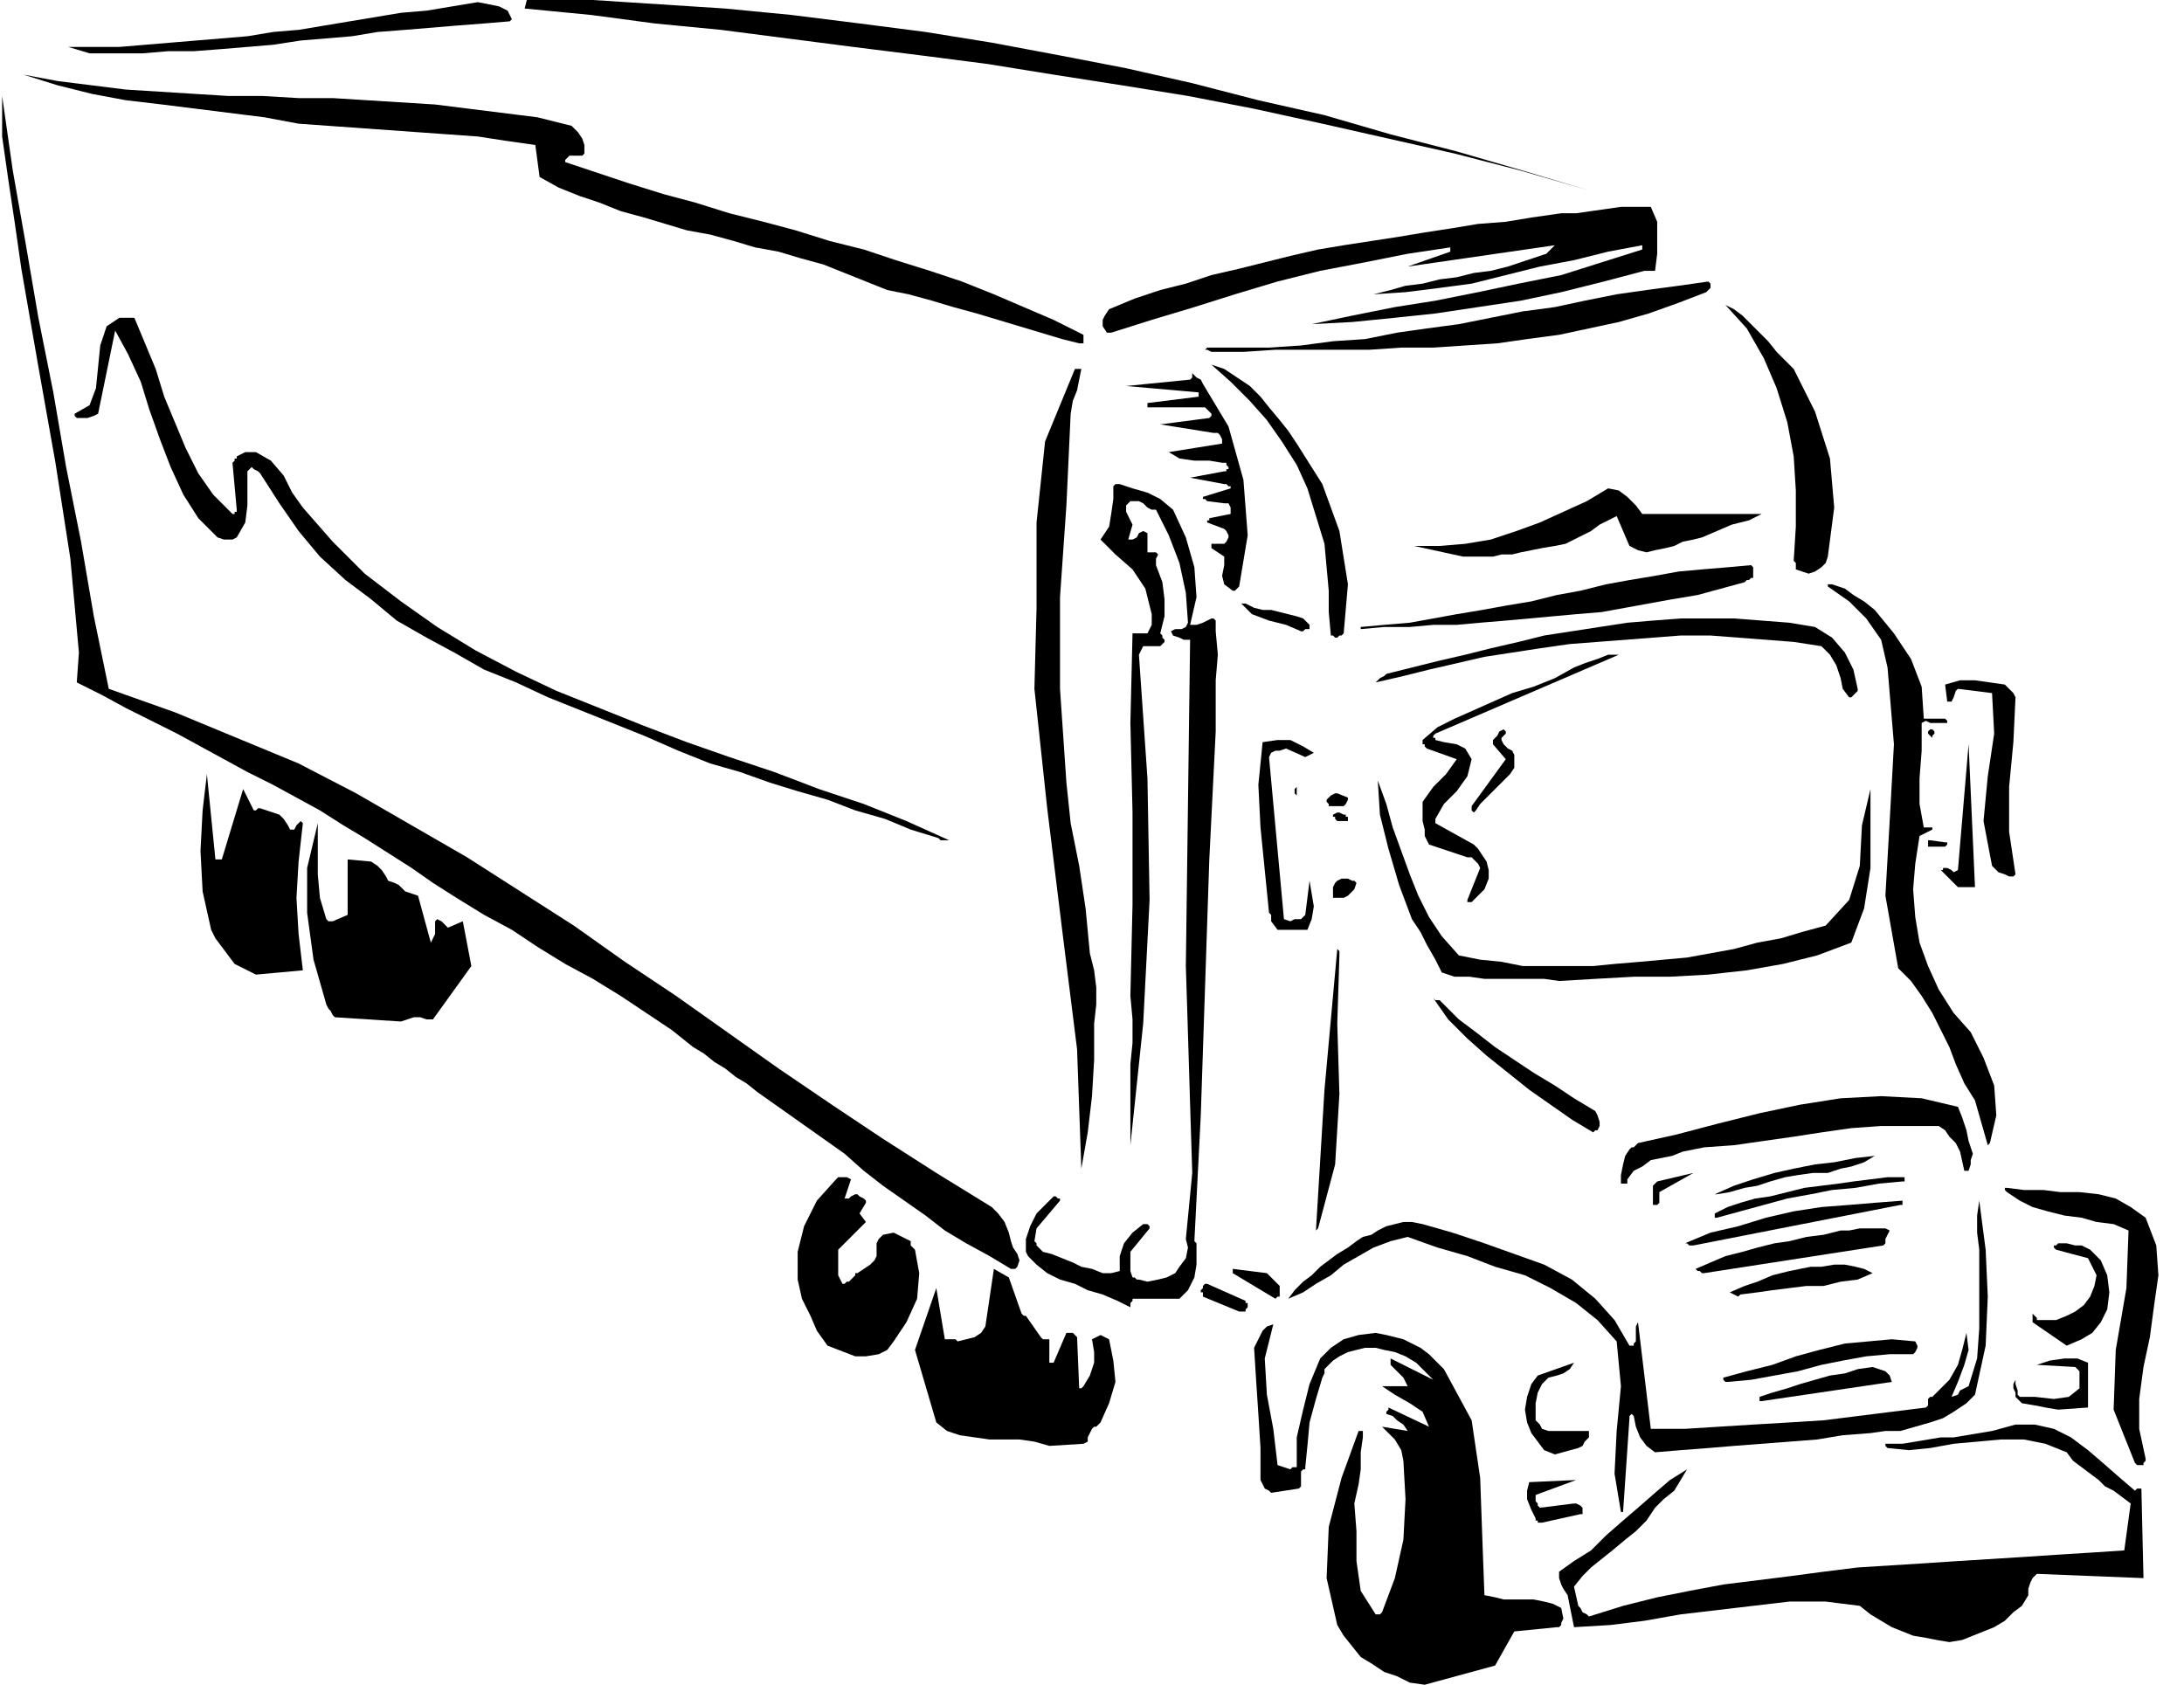 <svg xmlns="http://www.w3.org/2000/svg" fill-rule="evenodd" height="75.84" preserveAspectRatio="none" stroke-linecap="round" viewBox="0 0 1024 790" width="98.304"><style>.pen1{stroke:none}.brush2{fill:#000}</style><path class="pen1 brush2" d="m668 790 33-9 9-16 20-2h1l1-1v-1l1-2-1-5-4-2-4-1-5-1h-14l-4-1-5-1-1-27-1-28-4-27-13-24-4-4-3-3-4-3-4-2-4-2-4-1-4-1-5-1-8 1-7 2-6 4-5 5-5 12-3 12-3 13v14h-2l-1 1-6-2-2-17-3-16-1-17 4-16-3 1-2 2-2 4-2 4 1 16 1 15 1 16v15l1 2 1 2 2 1 1 1 13-2 1-1v-7l1-1h1v-1l1-10 1-11 3-11 3-10 1-2v-2l1-1 3-3 3-2 4-2 4-1 4-1h5l4 1 5 1 5 2 5 3 4 4 4 4-20-10v3l3 3 3 3 2 4h-12l6 4 7 4 6 4 3 7-19-9v1l-1 1v1l3 1 2 2 3 2 2 3-12-2 3 3 3 3 3 5 1 5 1 18-1 19-4 18-6 16-1 1h-2l-7-11-2-14v-14l-1-13 2-9 1-7v-8l1-7v-3h-2l-8 22-6 23-1 24 5 22 3 5 4 5 4 5 5 3 6 4 6 2 6 3 7 1zm246-20 6-1 5-2 5-2 5-2 5-3 4-4 4-3 3-5v-3l1-3 1-2 2-2 50 2-1-43v1h-2l-1 1-7-6-8-7-7-6-8-6-8-4-9-2h-9l-11 3-6 1-6 1-6 1h-6l-6 1-6 1-6 1h-8v1l1 1 10 1 10-1 11-2 11-1 11-1h11l10 2 10 4 3 4 4 3 4 3 4 3 3 3 4 2 4 3 4 3-3 22-15 1-16 1-15 1-16 1-16 1-15 1-16 1-16 1-16 2-15 2-16 2-16 2-16 3-15 3-16 4-16 5-1-1-2-1-1-2-1-1-2-9 4-5 4-4 5-4 5-4 6-5 5-4 5-5 4-6 4-4 5-4 3-5 3-5-8 5-7 6-8 7-7 6-8 7-7 7-8 5-7 5v3l1 3 1 2 2 3 3 15 17-1 16-2 17-3 17-2 17-2 17-2h17l16 2 5 4 5 3 5 3 5 2 5 2 6 1 5 1 6 1zm-191-56 18-4h1v-3l-1-1-2-1h-1l-16 2-1-1v-1l-1-1v-3l19-7-22 1-1 4v4l2 5 2 4v1h1v1h2z"/><path class="pen1 brush2" d="M760 709h1l3-44v-1l1-1 1 1 1 5 2 5 3 4 4 3 12-1 13-1 12-1 13-1 13-1 13-1 12-2 13-1 7-1h7l7-2 7-2 6-2 5-3 6-4 4-4 5-23 1-23-1-22-3-23-1 7v8l1 8v37l-1 14-4 13-2 1-2 1-1 2-3 1 3-7 3-8 2-7-1-8-2 8-2 7-4 7-6 6-1 1-1 1h-1l-1 1v3l-1 1-16 2-16 2-16 2-16 1-17 1-16 1-16 1h-16l-6-50-1 2v7l-1 1v1h-2l-7-12-9-10-11-9-13-7-14-5-14-5-15-5-14-4-5-1h-4l-4 1-4 1-4 2-3 2-4 1-3 2-4 3-5 3-4 3-4 3-4 4-4 3-4 4-3 4 7-3 6-4 7-4 6-5 7-4 7-4 8-3 8-2 14 5 14 4 13 5 14 4 12 6 12 7 10 8 9 10 2 21-2 21-1 20 3 18zm245-22v-1l1-1v-1l-3-14v-14l2-15 3-14 2-15 2-14-1-14-5-13-7-5-7-4-8-2-9-1h-9l-8-1h-9l-8-1h-1v1l1 1 6 4 6 3 7 2 8 2 8 1 7 2 8 1 7 3-1 27-5 29-1 28 10 25 1 1h3z"/><path class="pen1 brush2" d="m729 682 11-3 2-1 1-2 2-2v-3h-19l-3-1-1-2-2-2v-8l1-5 2-4 3-3 4-1 3-1 3-2 2-3-17 6-3 4-2 6-1 6 1 6 2 5 3 4 3 4 5 2zm-237-4 16-1 2-1v-2l1-2 1-2 1-1h1l1-1 1-1 4-9 3-10-1-10-2-10-2-1-2-1-2 1-2 1 1 6v5l-2 6-3 5-1 1h-1l-1-24-1-1-1-1h-3l-6 14h-2v-11h-3l-1-1-7-10h-1l-1-1-6-17-7-4-4 27-2 3-3 2-4 1-4 1-1-1h-5l-4-24-10 29 10 34 5 4 6 2 7 1 7 1h14l7 1 7 2zm473-17 14-1v-21l-5-2h-6l-7 1-6 2 18 1 2 2v8l-5 4-7 1-9-1h-7l-1-1v-2l-1-3v-2l-1 2v2l1 2v2l3 3 6 1 5 1 6 1zm-139-4 61-9-1-3-2-2-3-1-3-1-7 1-6 2-7 1-7 2-7 2-6 2-7 2-6 2v2h1zm-16-9 11-1 11-2 11-2 11-3 10-2 11-2 11-1h11l1-1 1-2v-1l-1-2-11-1-11 1-11 1-12 3-11 3-11 4-12 3-11 3v1l1 1h1zm-409-12h5l6-1 4-2 3-4 6-9 5-11 1-12-2-11-1-1-1-1v-2l-8-4-5 1-2 2-1 2v6l-1 2-2 2-3 2-3 2h-1v1l-1 1-1 1-1 1h-1l-1 1h-1l-2-4v-12l4-4 3-3 3-3 3-3-3-4 3-5v-1l-1-1-2-1-1-1h-1l-2 1-1 1h-2l3-9-2-1h-4l-1 1-9 10-6 12-3 12v13l2 9 4 8 3 7 5 7 13 5zm568-5 7-3 5-3 4-5 3-6 1-8-1-8-3-7-5-5-4-2h-3l-4-1h-4l-1 1h-1v1l1 1 15 4 2 4 2 4-1 5-2 5-3 4-4 3-4 2-5 2h-9v-1l-1-1-1-1v4l16 11zm-388-16h3v-1l1-1v-2h-1v-1l-18-8h-1l-1 1v1l-1 1v1h1v2l17 7zm-51-2v-2l1-1v-1h22l4-4 3-6 1-6v-10l-1-1 3-59 2-60 2-60 3-60v-24l1-12-1-11v-5l-1-1h-1l-2 1-2 1-3 1h-3l3-13-1-14-4-14-6-13-6-5-6-3-7-2-6-2h-2l-1 1v6l-1 7-1 6-4 6 7 7 8 7 6 9 3 12v5l-1 2-1 2h-7l-1 42 1 42v43l-1 43 1 11v11l-1 10v38l6-57 3-58-1-57-4-58 2-4h8l1-1 1-1v-1l-1-1v-1l-1-1 2-8v-8l-1-8-3-8v-3l1-2-1-1h-4v-9l-2-1-2 1-1 2-2 1h-2l2-7-1-2-1-2-1-2v-3l1-1 1-1h4l2 1 2 2 2 1h2l6 12 5 13 3 14 1 14-1 2-2 1h-3l-2 1 1 2 3 1 2 1h3l-2 153 1 32 1 33 1 32-3 31 1 4-1 5-3 4-2 3-4 2-4 1-5 1-4-1h-1l-1-1h-1l-1-3v-9l9-11v-1l-1-1h-2l-5 4-4 5-2 6v7l-4 1h-4l-5-2-5-1-4-2-5-2-5-2-4-1-2-2-1-1v-1l-1-1 1-6 11-13v-1h-1l-1-1h-1l-4 4-4 4-3 6-2 6v6l1 2 4 4 5 4 6 3 7 2 6 3 7 2 7 3 6 3zm69-5h1v-5l-2-2-2-2-1-1-1-1-16-2v2l20 12 1-1zm217-1 8-1 7-1 8-1 8-1h8l8-2 8-1 7-3-4-2-4-1-5-1h-5l-6 1h-5l-5 1-5 1-8 2-7 3-6 2-7 3 4 2 1-1zm-17-10 84-13 1-1v-2l1-2 1-2-2-1h-12l-5 1h-4l-4 1-4 1-8 1-8 2-7 1-8 2-7 2-8 2-7 3-7 3 1 1h1l1 1h1zm-323-2 1-1 1-3-1-3-2-3-1-3-1-4-2-5-3-4-3-3-26-16-25-16-24-16-25-17-24-17-24-17-24-16-24-17-25-16-25-16-26-15-26-15-27-14-29-12-29-12-31-11-7-34-6-35-7-35-6-35-7-35-6-35-6-34-5-35v19l3 21 3 20 3 21 8 46 8 45 7 45 4 44-1 14 12 6 11 6 12 6 12 6 11 6 11 6 11 6 12 6 11 6 11 6 11 7 10 6 11 7 11 7 10 7 11 7 13 8 13 7 12 8 13 8 13 7 13 8 12 8 12 8 5 4 5 4 5 3 5 4 5 3 5 4 5 3 5 4 41 29 9 8 9 7 10 7 10 7 9 7 10 6 11 6 10 6h2zm318-11 97-19h1v-2l-13 1-12 1-13 1-13 2-13 3-13 4-13 3-12 5h1l1 1h2zm-176-8 8-30 2-33-1-33 1-32v-2l-1-1-3 33-3 33-2 33-2 33 1-1zm187-5 11-3 11-3 11-3 11-2 10-2 11-1 11-2 11-1h1v-2h-8l-8 1-8 1-7 1-8 1-8 1-8 2-8 2-7 1-7 2-6 2-6 3v2h1zm-29-6h1l1-1v-5l16-9-17 4-2 2v9h1zm29-5 6-1 7-2 6-1 6-2 7-2 6-1 7-1h7l6-2 5-1 6-2 5-3-9 1-10 2-9 1-10 2-9 2-10 3-9 3-9 4h1z"/><path class="pen1 brush2" d="M762 555h1v-2l3-4 4-2 4-3 5-1 5-1 5-2 5-1 5-1 14-1 14-2 14-2 13-2 14-2 14-1h27l3 2 2 3 3 3 2 4 2 9h2l1-3v-2l1-3-2-6-1-5-2-6-2-5-17-4-19-1-19 1-19 3-19 4-20 5-19 5-18 4-1 1-1 1h-1l-1 1-2 3-1 4-1 5v4h2zm-255-7 3-17 2-17 1-17v-17l1-9v-8l-1-8-2-8-2-21-3-20-4-20-2-19-3-44v-43l3-43 2-43 1-6 2-5 1-5 1-5h-3l-14 34-4 38v40l-1 38 6 56 7 57 7 56 2 56zm426-12 3-13-1-14-5-13-6-12-8-9-7-11-5-11-4-11-2-12-1-13 1-12 2-13 6-3v-1h-4l-2-11v-12l1-13v-13l2-1 2 1h8v-1l-1-1h-10l-1-15-5-13-8-12-9-11-5-4-5-3-4-3-6-2h-2v1l10 7 8 8 7 10 3 13 3 36-2 36-2 35 6 34 6 6 5 7 5 8 4 8 4 8 3 8 4 9 5 8 6 21 1-1zm-185-6h1l1-2v-2l-1-3-1-2-10-6-9-6-10-6-9-6-9-6-9-7-8-6-8-8-1-1h-2l-1-1 7 10 9 9 9 8 10 8 10 8 10 7 10 7 10 6 1-1zm-560-51 3-1 3-1h3l3 1h3l18-25-4-21-7 3-1-1-1-1-1-1-2-1-1 1v6l-2 4-6-22-6-2-1-1-2-2-2-1-3-1-1-2-2-3-2-2-3-2-11-1v26l-7 3h-2l-1-1-3-10-1-11v-24l-5 21v21l3 22 6 21 1 2 1 1 1 2 1 1 31 2z"/><path class="pen1 brush2" d="m731 460 17-1 18-1h17l18-1 18-2 17-3 16-4 16-6 6-16 3-19v-37l-4 17-1 19-5 16-11 12-11 3-10 3-11 2-11 3-11 2-11 2-11 1-11 1-12 1-10 1h-33l-10-2-10-1-10-2-8-9-6-9-5-10-4-10-4-11-4-11-3-11-4-11 1 16 4 16 5 17 6 16 4 6 3 6 4 7 3 6 6 2h7l7 1h28l7 1zm-611-3 22-2-2-17-1-17 1-17 2-18-1-1-1 1-1 1-1 2h-2l-1-2-2-3-2-2-9-3h-1l-1 1h-1l-5-10-10 33h-3l-4-40-2 17-1 19 1 19 4 18 2 4 3 4 3 4 3 4 10 5zm480-21h13l2-5 1-6-1-6-1-6-2 16-2 2h-3l-2 1-3-1-7-76 1-2 2-1h2l3-1 9 4 4-2-5-3-6-3h-6l-7 1-2 20 1 20 2 20 2 20 1 1v3l3 4h1z"/><path class="pen1 brush2" d="m690 423 3-3 3-3 2-5v-4l-1-4-2-3-2-3-2-2-18-10v-2l4-7 6-6 5-7 2-8-3-5-4-2-6-1-4-1v-1h-1v-1l1-1 86-37h-5l-5 2-6 2-5 2-9 5-10 4-10 3-9 4-9 4-9 4-8 4-7 6v2h1v1l1 1 14 5-5 7-6 6-5 7v9l1 4v3l1 2 1 2 18 6h2l1 1 2 2 1 2-6 15v1h2zm-64-2h4l2-1 1-1 2-2 1-3-1-1h-1l-2-1h-3l-2 1-1 1-1 2v5h1zm293-5h7l-3-67-5 59-2 1-1-1-2-1h-2v1h-1l8 8h1z"/><path class="pen1 brush2" d="M942 411h2l1-1-3-20v-21l2-21 1-21-1-2-1-1-2-2-1-1-7-1-7-1h-7l-7 2 1 8h2l1-2 1-3 1-1 16 2 1 19-3 20-2 21 4 21 1 1 2 2 3 1 2 1zm-37-14h7l1-1v-1h-1l-7-1h-1v3h1zm-462-3h2l-20-9-20-8-21-7-21-8-21-7-20-7-21-8-20-8-20-8-19-9-19-10-18-11-17-12-17-13-15-15-14-16-5-7-4-8-6-7-7-4h-5l-2 1-2 1v1h-1v1l-1 1 2 22v1h-1v1h-1l-9-9-7-10-6-12-5-12-5-12-4-13-5-12-5-12h-7l-3 2-3 2-3 9-1 10-1 10-3 8-7 4v1l1 1h5l3-1 2-1 8-39 6 11 6 13 4 13 5 14 5 13 6 13 7 11 9 9 3 1h4l2-1 4-7 1-8v-16l2-2 1 1 2 1 1 1 9 14 9 13 10 12 12 11 12 9 12 10 14 8 13 7 14 8 15 6 15 7 15 6 15 6 15 6 16 7 15 6 14 4 14 5 13 4 14 4 13 5 14 4 12 5 13 4 1 1h2zm185-9h4v-2h-1v-1h-1l-2-1h-1l-2 1v1h1v1l1 1h1zm64-5 2-3 3-3 2-2 3-3 3-3 3-3 2-3v-6l-1-2-2-1-2-2-1-2v-1l1-1 1-1v-1l-1-1-2 1-1 2-2 2v2l6 7-16 22v2l1 1 1-1zm-68-2h6l1-1 1-2v-1l-5-2h-1l-2 1-1 1-1 1v1l1 1v1h1zm-16-6v-3l-1 1v2l1 1v-1zm298-27 1-1v-1l-1-1h-1l-1 1v1l1 1 1 1v-1zm-38-18 1-1 1-1 1-1v-1l-2-9-4-8-6-7-8-5-12-2-13-1-13-1h-25l-13 1-12 1-13 2-13 2-13 2-12 3-13 3-12 3-13 3-12 3-12 3-1 1-2 1-1 1-1 1 13-3 12-3 13-3 13-3 13-2 13-2 14-2 13-1 13-1 13-1 13-1h14l13 1 13 1 13 1 13 2 4 4 3 5 2 6 1 5 3 4h1zm-242-28h1l1-1h1l1-1 2-23-4-25-8-22-12-19-4-6-4-5-5-6-4-5-5-5-6-4-6-4-6-2 9 8 9 9 8 9 7 10 7 11 5 11 4 13 4 13 1 11 1 11v10l1 11h1l1 1zm-16-3h1l1-1h2v-2l-3-3-3-1-4-1-4-1-4-1h-4l-4-1-4-2h-2l5 5 8 3 8 2 7 3zm28-1 11-1h12l11-1h11l11-1 12-1 11-1 11-1 11-1 12-1 11-2 11-2 11-2 12-2 11-3 11-3 1-1h1l1-1h1v-5l-1-1-11 1-12 1-11 1-11 2-12 2-11 2-12 3-11 2-12 3-12 2-11 2-12 2-11 2-11 2-12 1-11 1v1zm-60-18h1l1-1 1-1 4-24-2-26-7-25-12-20-1-2-2-1-1-1-1-1v2l-1 1-30 3 34 3v2l-24 3v2h27l1 1 1 1 1 1v1l-1 1-23 3 25 4h2l1 1 1 2v2l-25 4 5 3 7 1h7l6 1h2v1l1 1v1h-1v1h-1l-16 3 16 3h1l1 1h1v1l-13 4v1h1l1 1 8 1h2l1 2v3l-10 2v1h-1v1l8 3 1 1 1 2v1l-1 2-1 1h-6v2l6 4v4l-1 5 1 4 4 3zm270-8 3-1 3-2 2-2 1-3 3-23-2-23-7-22-10-20-4-4-4-4-4-5-4-4-4-4-4-4-4-3-4-2 10 11 8 14 6 14 5 16 3 16 1 16v17l-1 16 1 1v3l6 2zm-162-8h14l4-1h5l4-1 5-1 5-1 6-1 5-1 4-2 4-2 4-2 4-3 4-2 4-2 6 14 4 2 4 1 4-1 5-1 4-1 4-2 5-1 4-1 7-3 7-3 8-2 6-3h-56l-3-4-4-4-4-3-5-1-10 6-11 5-11 5-11 4-12 4-12 2-12 1h-12l23 5zm-117-96h14l15-1h44l15-1h15l15-1 15-1 14-2 15-2 14-3 14-3 14-4 14-5 13-5 1-1 1-1v-2l-1-1-14 2-15 2-14 2-15 3-14 3-15 2-15 3-15 3-15 2-14 2-15 3-15 1-15 2-15 1h-29l-1 1h1l2 1h1zm-61-4v-4l-14-7-14-6-14-6-15-6-15-5-16-5-15-5-16-4-16-5-15-4-16-4-16-5-15-4-16-5-15-5-15-5v-1l1-1 1-1h6l1-1v-4l-1-3-2-3-3-3-16-4-16-2-16-2-16-2-16-1-16-1-16-1h-16l-17-1h-16l-16-1-16-1-16-1-16-2-16-2-16-3 16 5 16 4 16 3 17 2 16 2 16 2 16 2 16 3 14 1 14 1 14 1 14 1 14 1 14 1 13 2 14 2 2 15 9 5 10 4 9 3 10 4 11 3 10 3 10 3 11 2 11 3 10 3 11 2 10 3 11 3 10 4 10 4 10 4 10 2 11 3 10 3 11 3 10 3 10 3 10 3 10 3 8 2h2zm13-5 19-6 20-6 19-6 20-6 20-5 21-4 20-4 20-3v2l-20 7 69-10-4 4-6 2-6 2-6 2-8 2-8 1-8 2-8 1-8 2-8 1-7 2-8 2 15-1 16-2 15-2 16-4 16-4 16-3 16-4 16-3v2l-19 6-19 6-20 4-19 4-20 4-19 3-20 4-19 4 19-1 20-2 19-2 20-3 20-3 19-4 20-5 19-5h5l1-8v-15l-3-7h-14l-7 1-7 1-7 1h-7l-7 1-7 1-12 2-13 1-12 2-13 2-12 2-13 2-13 2-12 2-13 3-12 3-12 3-13 3-12 4-12 3-12 4-12 5-2 3-1 2v3l2 3h2zm223-67-30-9-31-9-31-8-31-9-31-7-31-8-31-7-31-6-32-6-31-5-31-4-32-4-31-3-31-2-31-2h-31l-1 4 31 3 30 4 31 3 31 4 31 4 32 4 31 4 31 5 32 5 31 5 31 6 32 7 31 7 31 7 31 8 31 9zM42 25h25l12-1h12l13-1 12-1 12-1 13-2 12-1 12-1 12-2 13-1 12-1 12-1 13-1 12-1 1-1-2-4-4-2-5-1-5-1-12 2-12 2-12 1-12 2-12 2-12 2-12 2-12 1-12 2-12 1-12 1-12 1-12 1-12 1H32l10 3z"/></svg>

